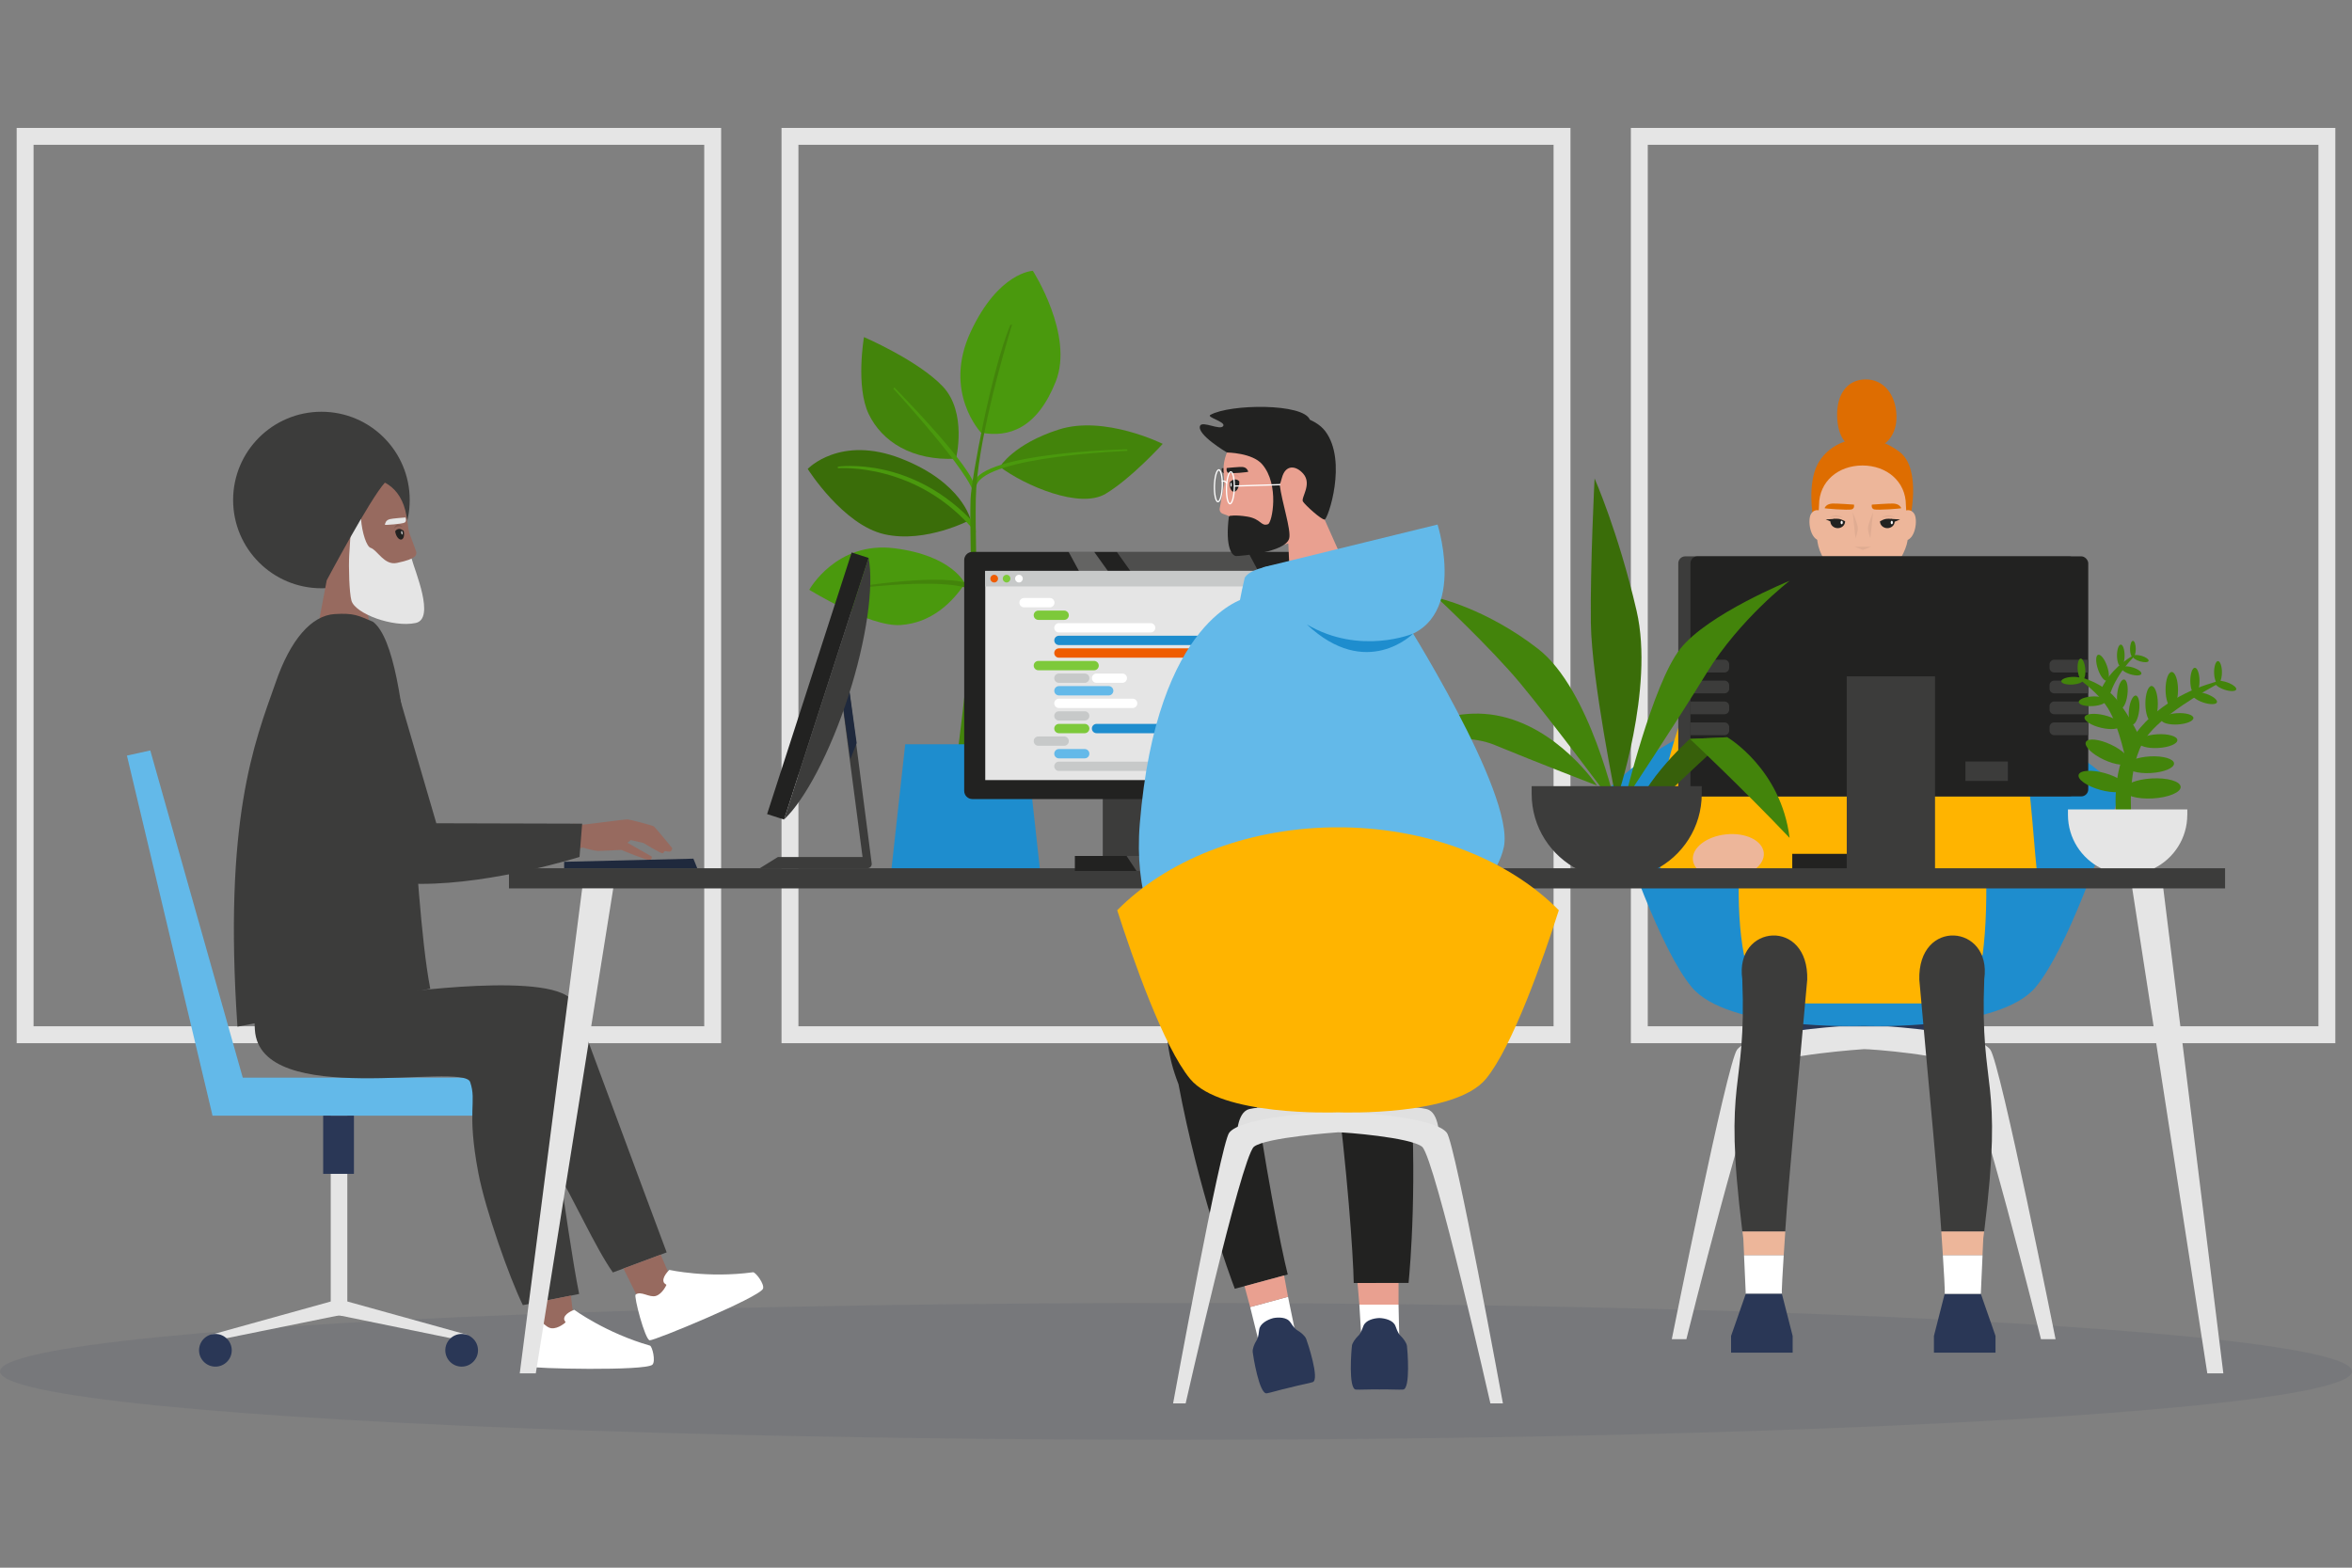 <?xml version="1.0" encoding="UTF-8"?><svg id="Layer_1" xmlns="http://www.w3.org/2000/svg" viewBox="0 0 600 400"><rect x="0" y="0" width="600" height="400" fill="#808080" stroke="none"/><defs><style>.cls-1{opacity:.1;}.cls-1,.cls-2{fill:#2a3756;}.cls-3{fill:#e9a090;}.cls-4,.cls-5,.cls-6{fill:#fff;}.cls-7{fill:#ef5c00;}.cls-8{fill:#edb69a;}.cls-9{fill:#ffb400;}.cls-10{fill:#e5e5e5;}.cls-11{fill:#805a50;}.cls-12{fill:#7dc93a;}.cls-13{fill:#976a5f;}.cls-14{fill:#c7c9c9;}.cls-15{fill:#de6d01;}.cls-16{fill:#e1988b;}.cls-17{fill:#e0ac92;}.cls-18{fill:#e0e0e0;}.cls-19{fill:#e2857e;}.cls-20{fill:#1f293d;}.cls-21{fill:#1e8dce;}.cls-22{fill:#222221;}.cls-23{fill:#43840b;}.cls-24{fill:#63b9e9;}.cls-25{fill:#37600b;}.cls-26{fill:#3a6d09;}.cls-27{fill:#3c3c3b;}.cls-28{fill:#4a990d;}.cls-5{opacity:.2;}.cls-6{opacity:.3;}</style></defs><path class="cls-13" d="M103.91,134.57l2.22,6.05c.22,.59-.02,1.24-.56,1.56l-1.54,.9-.12-8.5Z"/><path class="cls-22" d="M311.69,119.47s3.38-.33,4.03-.26c1.08,.11,1.32,.81,1.48,1.2,.06,.13-4.41,.55-5.06,.32-.65-.24-.45-1.25-.45-1.25Z"/><ellipse class="cls-1" cx="300" cy="349.91" rx="300" ry="17.45"/><g><path class="cls-10" d="M183.96,266.17H4.25V32.64H183.96v233.53Zm-175.4-4.31H179.65V36.95H8.56v224.91Z"/><path class="cls-10" d="M400.63,266.17H199.37V32.64h201.26v233.53Zm-196.95-4.31h192.64V36.95H203.68v224.91Z"/><path class="cls-10" d="M595.75,266.17h-179.71V32.64h179.71v233.53Zm-175.4-4.31h171.09V36.95h-171.09v224.91Z"/></g><g><path class="cls-28" d="M250.25,110.38s-9.79-10.32-2.65-25.67c7.15-15.35,15.88-15.61,15.88-15.61,0,0,10.59,16.41,5.82,28.32-4.76,11.91-11.96,14.31-19.05,12.97Z"/><g><path class="cls-23" d="M243.88,117.04s2.92-11.8-3.39-18.45c-6.32-6.65-20.09-12.58-20.09-12.58,0,0-2.17,12.62,1.22,19.66,3.39,7.04,11.11,11.94,22.26,11.37Z"/><path class="cls-28" d="M248.4,126.19l.34-1.68c-.2-4.95-19.73-24.75-20.58-25.65l-.29,.27c.21,.22,20.33,22.26,20.52,27.06Z"/></g><g><path class="cls-23" d="M255.07,119.11s3.44-5.82,15.08-9.53c11.64-3.7,26.46,3.67,26.46,3.67,0,0-7.94,8.77-14.56,12.74-6.62,3.97-20.64-2.12-26.99-6.88Z"/><path class="cls-28" d="M249.11,123.78c2.57-7.36,38.1-8.72,38.46-8.74v-.4c-1.49,.05-36.55,.86-39.21,8.48l.75,.65Z"/></g><g><path class="cls-23" d="M256.33,144.78c5.76-4.99,13.5-2.38,17.2,4.76,3.71,7.15,1.85,20.64,1.85,20.64,0,0-15.35-5.25-20.38-13.47-5.03-8.23-2.65-8.49,1.32-11.93Z"/><path class="cls-28" d="M270.36,160.79l.34-.2s-2.82-4.79-6.44-9.48c-4.89-6.34-8.9-9.58-11.91-9.64-1.46-.02-2.67,.7-3.6,2.16l.3,2.39c.84-1.31,1.82-3.08,3.1-3.08,.02,0-.02,0,0,0,6.92,.13,18.1,17.66,18.21,17.85Z"/></g><g><path class="cls-28" d="M246.15,148.89s-3.18-7.15-18-9c-14.82-1.85-21.7,10.59-21.7,10.59,0,0,15.35,9.53,23.29,9,7.94-.53,13.23-5.82,16.41-10.59Z"/><path class="cls-23" d="M248.74,151.12l.32-1.19c-4.72-4.25-28.71-.48-29.73-.31l.06,.39c.25-.04,24.77-3.01,29.35,1.11Z"/></g><g><path class="cls-26" d="M247.6,132.61s-2.12-9.53-17.73-15.61c-15.61-6.09-23.82,2.65-23.82,2.65,0,0,9,14.29,19.58,16.67,10.59,2.38,21.97-3.71,21.97-3.71Z"/><path class="cls-28" d="M248.93,135.89l-.12-2.09c-16.02-17.58-34.91-14.75-35.1-14.72l.05,.39c.19-.02,20.44-1.56,35.17,16.41Z"/></g><path class="cls-23" d="M258.18,82.8c-2.34,7.71-9.03,30.83-9.25,44.48-.26,15.67,1.32,50.59,1.32,50.59l.26,17.47h-6.62s3.29-25.33,3.71-34.65c.42-9.32-.26-27.63,0-33.41,.24-5.33,5.24-32.46,10.14-44.39l.44-.09Z"/><polygon class="cls-21" points="227.36 222.2 265.33 222.2 261.77 189.9 230.92 189.9 227.36 222.2"/></g><g><g><g><g><path class="cls-2" d="M475.62,260.44s-23.91-1.16-27.24,.63c-3.34,1.79-3.03,9.38-3.03,9.38l30.27-6.22v-3.78Z"/><path class="cls-2" d="M475.24,260.44s23.9-1.16,27.24,.63c3.34,1.79,3.03,9.38,3.03,9.38l-30.27-6.22v-3.78Z"/><path class="cls-10" d="M507.75,267.84c-3.4-4.61-26.08-5.95-26.08-5.95h-12.47s-22.68,1.34-26.08,5.95c-2.58,3.51-16.64,73.86-16.64,73.86h3.72s16.37-65.97,20.24-69.69c3.41-2.84,25.05-4.32,25.05-4.32h0c1.64-.03,21.53,1.47,24.93,4.32,3.87,3.72,20.24,69.69,20.24,69.69h3.72s-14.06-70.35-16.64-73.86Z"/></g><path class="cls-21" d="M477.15,177.14h0c-.55-.01-2.88-.01-3.43,0h0c-26.26,.42-49.43,10.02-63.84,24.62,4.67,14.51,13.76,40.54,21.67,50.1,9.13,11.03,42.3,9.96,43.88,9.91,1.58,.06,34.75,1.12,43.88-9.91,7.91-9.56,17-35.59,21.67-50.1-14.4-14.59-37.58-24.19-63.84-24.61Z"/></g><g><path class="cls-9" d="M456.16,256.03h35.67s13.06,7.01,7.38-28.3l-51.39,1.32c-.03,.86,4.02,1.51,3.94,1.86-7.5,31.46,4.4,25.12,4.4,25.12Z"/><g id="_4_Front"><g id="hand"><path class="cls-9" d="M469.15,142.93c-22.14,.59-41.88,27.49-47.39,72.02-.52,4.2,3.43,7.67,3.31,11.17l25.07,.52c4.82-14.48,7.76-29.56,8.6-39.78,.87-10.65,10.41-43.93,10.41-43.93Z"/></g><g id="hand-2"><path class="cls-9" d="M493.52,146.79s20.47,8,24.95,62.79c.5,6.1,1,11.57,1.49,16.45l-18.22,.1c-4.64-14.08-9-29.38-9.8-39.26-.87-10.65,1.59-40.08,1.59-40.08Z"/></g><path id="dress" class="cls-9" d="M469.15,142.93c-6.64,.41-14.13,16.01-16.17,22.95-.75,5.18-6.71,19.09-8.07,35.7-1.12,13.72-2.43,29.62,0,42.19l60.85-.03c3.76-28.44-4.49-79.15-8.58-92.31-2.16-6.92-12.54-7.61-16.06-8.5-4.26-1.79-6.31-.35-11.96,0Z"/><path class="cls-8" d="M440.31,212.89c-4.99,.52-8.77,3.46-8.45,6.56,.09,.9,.53,1.72,1.22,2.41,.69,.69,13.3-.84,14.62-.04,1.54-1.19,2.4-2.7,2.24-4.26-.33-3.1-4.64-5.2-9.63-4.67Z"/></g><g><g><path class="cls-27" d="M461.03,250.07c.46-15.99-18.56-14.25-16.57-.26,1.16,29.7-5.02,23.78,.02,64.42h10.93c1.01-15.04,2.74-31.77,5.61-64.16Z"/><path class="cls-8" d="M444.91,320.31h10.12c.12-1.85,.25-3.88,.4-6.08h-10.93c.07,.57,.14,1.15,.22,1.73l.2,4.34Z"/><path class="cls-4" d="M445.35,330.13h9.22s-.22,.76,.46-9.82h-10.12l.44,9.82Z"/></g><polygon class="cls-2" points="457.31 345.13 441.6 345.13 441.6 340.87 445.35 330.13 454.57 330.13 457.31 340.87 457.31 345.13"/></g><g><polygon class="cls-2" points="493.35 345.13 509.06 345.13 509.06 340.87 505.31 330.13 496.09 330.13 493.35 340.87 493.35 345.13"/><g><path class="cls-27" d="M489.62,250.07c-.46-15.99,18.56-14.25,16.57-.26-1.16,29.7,5.02,23.78-.02,64.42h-10.93c-1.01-15.04-2.74-31.77-5.61-64.16Z"/><path class="cls-8" d="M505.75,320.31h-10.12c-.12-1.85-.25-3.88-.4-6.08h10.93c-.07,.57-.14,1.15-.22,1.73l-.2,4.34Z"/><path class="cls-4" d="M505.31,330.13h-9.22s.22,.76-.46-9.82h10.12l-.44,9.82Z"/></g></g><g id="_2_Front"><g id="hoodie"><path class="cls-7" d="M463.57,173.08s-17.41-8.32-11.67-20.71c5.75-12.4,50.07-7.47,49.8,3.47-.27,10.95-21.62,18.7-21.62,18.7l-16.52-1.47Z"/></g><g id="head"><path class="cls-15" d="M462.5,131.9s-1.5-8.29,1.16-13.41c3.34-6.44,12.96-9.33,20.98-3.14,5.67,4.38,2.54,17.37,2.54,17.37l-16.74-7.11-7.93,6.29Z"/><polygon class="cls-19" points="481.11 155.96 475.13 161.64 469.15 155.96 470.2 143.08 480.05 143.08 481.11 155.96"/><path class="cls-8" d="M486.2,128.93c0-6.14-4.96-10.16-11.08-10.16s-11.08,4.02-11.08,10.16c0,0-.48,7.83-.48,8.21,0,5.83,7.14,13.23,11.56,13.23,5.1,0,11.56-8.82,11.56-13.23,0-.38-.48-8.21-.48-8.21Z"/><path class="cls-8" d="M464.59,130.45s-1.42-.91-2.51,.54c-1.09,1.46-.37,6.93,2.37,6.93s.14-7.48,.14-7.48Z"/><path class="cls-8" d="M485.75,130.45s1.42-.91,2.51,.54c1.09,1.46,.37,6.93-2.37,6.93s-.14-7.48-.14-7.48Z"/><path class="cls-15" d="M483.79,105.97c.18,5.29-3.02,8.7-7.83,8.86-4.82,.16-7.12-3.22-7.3-8.51-.18-5.29,2.23-9.35,7.04-9.51,4.81-.16,7.91,3.87,8.09,9.16Z"/></g></g></g><g><rect class="cls-27" x="428.13" y="141.95" width="101.49" height="61.25" rx="1.79" ry="1.79"/><rect class="cls-22" x="431.23" y="141.95" width="101.49" height="61.25" rx="1.79" ry="1.79"/><rect class="cls-22" x="457.21" y="217.86" width="28.95" height="4.03"/><rect class="cls-27" x="471.11" y="172.58" width="22.52" height="50.29"/><g><path class="cls-27" d="M439.92,171.58c.66,0,1.2-.54,1.2-1.2v-.85c0-.66-.54-1.2-1.2-1.2h-8.69v3.25h8.69Z"/><path class="cls-27" d="M439.92,176.91c.66,0,1.2-.54,1.2-1.2v-.85c0-.66-.54-1.2-1.2-1.2h-8.69v3.25h8.69Z"/><path class="cls-27" d="M439.92,182.24c.66,0,1.2-.54,1.2-1.2v-.85c0-.66-.54-1.2-1.2-1.2h-8.69v3.25h8.69Z"/><path class="cls-27" d="M439.92,187.58c.66,0,1.2-.54,1.2-1.2v-.85c0-.66-.54-1.2-1.2-1.2h-8.69v3.25h8.69Z"/></g><g><path class="cls-27" d="M524.04,171.58c-.66,0-1.2-.54-1.2-1.2v-.85c0-.66,.54-1.2,1.2-1.2h8.69v3.25h-8.69Z"/><path class="cls-27" d="M524.04,176.91c-.66,0-1.2-.54-1.2-1.2v-.85c0-.66,.54-1.2,1.2-1.2h8.69v3.25h-8.69Z"/><path class="cls-27" d="M524.04,182.24c-.66,0-1.2-.54-1.2-1.2v-.85c0-.66,.54-1.2,1.2-1.2h8.69v3.25h-8.69Z"/><path class="cls-27" d="M524.04,187.58c-.66,0-1.2-.54-1.2-1.2v-.85c0-.66,.54-1.2,1.2-1.2h8.69v3.25h-8.69Z"/></g><rect class="cls-27" x="501.39" y="194.3" width="10.83" height="4.96"/></g></g><g><g id="chair"><rect class="cls-10" x="84.37" y="279.82" width="4.23" height="55.87"/><polygon class="cls-10" points="86.12 335.69 86.12 331.6 53.73 340.6 54.95 342.02 86.12 335.69"/><polygon class="cls-10" points="86.89 335.69 86.89 331.6 119.28 340.6 117.77 342.02 86.89 335.69"/><polygon class="cls-24" points="63.3 279.82 38.34 191.48 32.38 192.79 54.22 284.67 63.3 279.82"/><rect class="cls-24" x="54.22" y="274.97" width="73.37" height="9.7"/><rect class="cls-2" x="82.44" y="284.67" width="7.85" height="14.84"/><path class="cls-2" d="M59.12,344.53c0,2.3-1.87,4.17-4.17,4.17s-4.17-1.87-4.17-4.17,1.87-4.17,4.17-4.17,4.17,1.87,4.17,4.17Z"/><path class="cls-2" d="M121.94,344.53c0,2.3-1.87,4.17-4.17,4.17s-4.17-1.87-4.17-4.17,1.87-4.17,4.17-4.17,4.17,1.87,4.17,4.17Z"/></g><path class="cls-13" d="M146.23,210.16s1.88,.22,2.29,.26c.41,.05,11.01-1.4,11.6-1.35,.59,.05,6.29,1.49,6.7,1.81,.41,.32,4.66,5.52,4.66,5.52,0,0,0,1.18-1.18,.86-1.18-.32-.77,.36-1.27,.45-.5,.09-4.89-2.63-4.89-2.63l-3.22-.73-.86,.68,6.16,3.49s.27,.77-.5,.91c-.77,.14-7.22-2.58-7.22-2.58,0,0-4.78,.27-5.87,.27s-3.96-.86-3.96-.86l-3.03,.72,.58-6.83Z"/><g><g><g><path class="cls-27" d="M104.52,127.58c0,12.44-10.08,22.52-22.52,22.52s-22.53-10.08-22.53-22.52,10.08-22.52,22.53-22.52,22.52,10.08,22.52,22.52Z"/><g id="_4_Standing"><path id="head-2" class="cls-13" d="M92.97,125.98c-.02-3.33,2.94-4.47,6.12-2.3,2.21,1.5,3.94,4.03,4.61,7.98,1.15,6.75,2.52,18.45-1.74,19.95-1.89,.66-9.1,0-9.1,0l2.05,10.85-13.75-2.82,2.17-11.49s-9.28-17.37,9.66-22.15Z"/></g></g><g><path class="cls-10" d="M101.22,143.64c-3.22,.66-4.96-3.32-6.68-3.86-1-.31-2.16-3.73-2.45-7.36,0-.05-1.24-.34-1.26,.35q-.03,1.2-.82,1.07l-.55,1.94s-.37,5.76-.37,5.77c-.18,3.05,0,9.75,.57,11.72,.97,3.33,10.6,6.9,16.37,5.69,5.08-1.07-.21-13.29-1.03-16.45,0,0-.95,.56-3.77,1.13Z"/><path class="cls-27" d="M83.31,148.14s11.12-20.9,14.86-24.98c2-2.18,3.28-3.22,3.28-3.22-2.54-9.57-21.54-.01-24.79,7.48-3.47,7.98,5.2,20.93,6.65,20.72Z"/></g></g><g id="_3_Sitting"><g id="leg"><path class="cls-27" d="M129.93,270.22c2.59,4.83,1.6,11.25,11.49,27.5,4.95,8.13,10.41,20.58,14.93,26.95l13.72-5.12c-5.77-15.33-21.21-57.26-23.63-63.47-3.43-8.81-47.04-2.45-47.04-2.45,0,0-15.74-10.21-26.56-2.98-3.03,2.02,54.51,14.73,57.1,19.56Z"/><polygon class="cls-13" points="162.55 330.75 171.23 333 170.63 325.02 168.54 320.13 159.05 323.67 162.55 330.75"/></g><g id="leg-2"><path class="cls-27" d="M65.02,262.72c1.24,20.45,53.12,8.16,54.91,13.35,1.78,5.18-.95,7.1,2.09,23.18,1.77,9.35,7.92,26.74,11.36,33.76l14.36-2.85c-3.24-16.05-8.68-59.83-10.07-66.34-1.98-9.24-44.52-11.85-44.52-11.85,0,0-13.64-12.82-25.49-7.42-3.32,1.51-2.83,15.08-2.64,18.18Z"/><polygon class="cls-13" points="137.23 339.9 146.51 337.82 145.63 330.57 135.7 332.54 137.23 339.9"/></g><path class="cls-27" d="M85.36,156.68c-5.87,.36-11.29,6.49-15.08,17.58-5.4,15.27-13.31,34.82-9.71,87.7l49.19-9.68c-4.94-25.89-4.1-85.52-14.6-93.63-3.77-1.58-4.81-2.28-9.81-1.97Z"/><path class="cls-4" d="M162.15,330.31c-.52,.42,2.4,11.54,3.59,11.67s28.01-10.98,28.9-13.16c.47-1.15-1.92-4.29-2.55-4.2-11.53,1.58-21.34-.6-21.34-.6,0,0-2.22,2.08-1.31,3.36l.57,.46s-.99,2.27-2.66,2.81c-1.67,.54-3.88-1.39-5.2-.33Z"/><path class="cls-4" d="M136.09,336.51c-.64,.17-2.44,11.53-1.41,12.13,1.03,.6,30.06,1.21,31.75-.44,.89-.86-.03-4.7-.64-4.87-11.19-3.19-19.3-9.13-19.3-9.13,0,0-2.87,1.01-2.55,2.55l.34,.65s-1.82,1.68-3.57,1.51c-1.75-.17-3-2.83-4.63-2.39Z"/></g><g><path class="cls-27" d="M221.29,221.54h-27.47l4.62-2.87h21.6l-5.91-45.02,2.16-.3,6.08,46.95c.04,.31-.05,.63-.26,.86-.21,.24-.51,.37-.82,.37Z"/><rect class="cls-22" x="173.55" y="172.75" width="70.15" height="4.54" transform="translate(-22.06 319.73) rotate(-72.09)"/><polygon class="cls-20" points="216.29 173.35 214.14 173.65 216.95 193.65 218.54 189.6 216.29 173.35"/><path class="cls-27" d="M216.44,177.55c4.62-14.3,6.54-28.11,5.13-35.2l-21.56,66.75c5.29-4.93,11.81-17.25,16.43-31.55Z"/></g></g></g><g id="table"><g id="hand-3"><path class="cls-27" d="M101.45,176.33l9.86,33.73,37.2,.1-.67,8.49s-21.79,6.9-40.49,6.87c-11.71-.02-22.16-3.21-26.4-4.82-2.36-1.54,17.83-48.61,20.5-44.37Z"/></g><g><rect class="cls-27" x="129.84" y="221.54" width="437.78" height="5.14"/><g id="laptop"><polygon class="cls-20" points="177.88 221.54 143.91 221.54 143.91 219.89 176.88 219.09 177.88 221.54"/></g></g><g><polygon class="cls-10" points="567.18 350.42 563.09 350.42 543.94 226.68 551.86 226.68 567.18 350.42"/><polygon class="cls-10" points="132.59 350.42 136.68 350.42 156.44 226.68 148.52 226.68 132.59 350.42"/></g></g><g id="plant"><g><path class="cls-23" d="M412.28,206.05s-16.8-22.53-24.49-31.75c-7.7-9.23-21.16-21.77-21.16-21.77,0,0,12.41,2.68,25.73,13.02,13.33,10.34,19.92,40.5,19.92,40.5Z"/><path class="cls-23" d="M407.39,200.44s-15.63-6.02-26.11-10.36c-10.48-4.34-28.81,1.17-28.81,1.17,0,0,13.52-11.53,29.2-8.73,15.68,2.8,25.73,17.92,25.73,17.92Z"/><path class="cls-23" d="M414.42,204.29s7.16-29.79,14.18-38.7c7.02-8.92,27.94-17.4,27.94-17.4,0,0-12.72,9.78-21.06,23.36-8.34,13.58-21.06,32.74-21.06,32.74Z"/><path class="cls-26" d="M412.33,204.29s-6.31-30.76-6.5-45.39c-.18-14.63,.95-36.82,.95-36.82,0,0,6.07,13.72,10.71,33.73,4.65,20.01-5.16,48.48-5.16,48.48Z"/><path class="cls-25" d="M416.54,210.85c-.18-9.11,14.55-22.32,14.55-22.32l9.55-.42s-14.95,13.8-24.11,22.75Z"/><path class="cls-23" d="M456.54,213.8c-12.04-12.68-25.44-25.27-25.44-25.27l9.55-.42s13.69,8.02,15.88,25.69Z"/></g><path class="cls-27" d="M434.12,202.56v-1.97h-43.39v1.97c0,8.51,4.9,15.87,12.03,19.42h19.33c7.13-3.55,12.03-10.91,12.03-19.42Z"/></g><g><g><g><rect class="cls-27" x="281.32" y="168.68" width="23.98" height="53.55"/><rect class="cls-22" x="274.2" y="218.4" width="38.23" height="3.83"/><g><g><path class="cls-22" d="M248.05,140.82h90.53c1.15,0,2.08,.93,2.08,2.08v58.9c0,1.15-.93,2.08-2.08,2.08h-90.53c-1.15,0-2.08-.93-2.08-2.08v-58.9c0-1.15,.93-2.08,2.08-2.08Z"/><g><polygon class="cls-6" points="272.61 140.82 306.74 203.87 324.25 203.87 279.14 140.82 272.61 140.82"/><path class="cls-5" d="M340.65,201.79v-19.19l-22.29-41.79h-33.46l44.78,63.05h8.88c1.15,0,2.08-.93,2.08-2.08Z"/></g></g><g><rect class="cls-10" x="251.34" y="145.69" width="83.78" height="53.35"/><g><rect class="cls-14" x="251.34" y="145.65" width="83.78" height="3.98"/><g><path class="cls-7" d="M254.6,147.64c0,.54-.44,.98-.98,.98s-.98-.44-.98-.98,.44-.98,.98-.98,.98,.44,.98,.98Z"/><path class="cls-12" d="M257.76,147.64c0,.54-.44,.98-.97,.98s-.98-.44-.98-.98,.44-.98,.98-.98,.97,.44,.97,.98Z"/><path class="cls-4" d="M260.91,147.64c0,.54-.44,.98-.97,.98s-.98-.44-.98-.98,.44-.98,.98-.98,.97,.44,.97,.98Z"/></g></g><g><path class="cls-4" d="M269.01,153.77c0,.65-.53,1.19-1.19,1.19h-6.58c-.66,0-1.19-.53-1.19-1.19h0c0-.65,.53-1.19,1.19-1.19h6.58c.65,0,1.19,.53,1.19,1.19h0Z"/><path class="cls-12" d="M272.66,156.98c0,.65-.53,1.19-1.19,1.19h-6.58c-.65,0-1.19-.53-1.19-1.19h0c0-.65,.53-1.19,1.19-1.19h6.58c.65,0,1.19,.53,1.19,1.19h0Z"/><path class="cls-4" d="M294.72,160.19c0,.65-.53,1.19-1.19,1.19h-23.4c-.65,0-1.19-.53-1.19-1.19h0c0-.65,.53-1.19,1.19-1.19h23.4c.65,0,1.19,.53,1.19,1.19h0Z"/><path class="cls-21" d="M306.96,163.4c0,.65-.53,1.19-1.19,1.19h-35.63c-.65,0-1.19-.53-1.19-1.19h0c0-.65,.53-1.19,1.19-1.19h35.63c.65,0,1.19,.53,1.19,1.19h0Z"/><path class="cls-7" d="M316.13,166.62c0,.65-.53,1.19-1.19,1.19h-44.81c-.65,0-1.19-.53-1.19-1.19h0c0-.65,.53-1.19,1.19-1.19h44.81c.65,0,1.19,.53,1.19,1.19h0Z"/><path class="cls-12" d="M280.3,169.83c0,.66-.53,1.19-1.19,1.19h-14.22c-.65,0-1.19-.53-1.19-1.19h0c0-.65,.53-1.19,1.19-1.19h14.22c.65,0,1.19,.53,1.19,1.19h0Z"/><g><path class="cls-14" d="M277.9,173.04c0,.65-.53,1.19-1.19,1.19h-6.58c-.65,0-1.19-.53-1.19-1.19h0c0-.65,.53-1.19,1.19-1.19h6.58c.66,0,1.19,.53,1.19,1.19h0Z"/><path class="cls-4" d="M287.5,173.04c0,.65-.53,1.19-1.19,1.19h-6.58c-.65,0-1.19-.53-1.19-1.19h0c0-.65,.53-1.19,1.19-1.19h6.58c.65,0,1.19,.53,1.19,1.19h0Z"/></g><path class="cls-24" d="M284.02,176.25c0,.65-.53,1.19-1.19,1.19h-12.69c-.65,0-1.19-.53-1.19-1.19h0c0-.65,.53-1.19,1.19-1.19h12.69c.65,0,1.19,.53,1.19,1.19h0Z"/><path class="cls-4" d="M290.13,179.46c0,.65-.53,1.19-1.19,1.19h-18.81c-.65,0-1.19-.53-1.19-1.19h0c0-.65,.53-1.19,1.19-1.19h18.81c.66,0,1.19,.53,1.19,1.19h0Z"/><path class="cls-14" d="M277.9,182.67c0,.65-.53,1.19-1.19,1.19h-6.58c-.65,0-1.19-.53-1.19-1.19h0c0-.65,.53-1.19,1.19-1.19h6.58c.66,0,1.19,.53,1.19,1.19h0Z"/><g><path class="cls-12" d="M277.9,185.89c0,.65-.53,1.19-1.19,1.19h-6.58c-.65,0-1.19-.53-1.19-1.19h0c0-.65,.53-1.19,1.19-1.19h6.58c.66,0,1.19,.53,1.19,1.19h0Z"/><path class="cls-21" d="M308.14,185.89c0,.65-.53,1.19-1.19,1.19h-27.22c-.65,0-1.19-.53-1.19-1.19h0c0-.65,.53-1.19,1.19-1.19h27.22c.65,0,1.19,.53,1.19,1.19h0Z"/><path class="cls-7" d="M319.23,185.89c0,.65-.53,1.19-1.19,1.19h-8.11c-.65,0-1.19-.53-1.19-1.19h0c0-.65,.53-1.19,1.19-1.19h8.11c.65,0,1.19,.53,1.19,1.19h0Z"/></g><path class="cls-14" d="M272.66,189.1c0,.65-.53,1.19-1.19,1.19h-6.58c-.65,0-1.19-.53-1.19-1.19h0c0-.65,.53-1.19,1.19-1.19h6.58c.65,0,1.19,.53,1.19,1.19h0Z"/><path class="cls-24" d="M277.9,192.31c0,.65-.53,1.19-1.19,1.19h-6.58c-.65,0-1.19-.53-1.19-1.19h0c0-.65,.53-1.19,1.19-1.19h6.58c.66,0,1.19,.53,1.19,1.19h0Z"/><path class="cls-14" d="M294.72,195.52c0,.65-.53,1.19-1.19,1.19h-23.4c-.65,0-1.19-.53-1.19-1.19h0c0-.65,.53-1.19,1.19-1.19h23.4c.65,0,1.19,.53,1.19,1.19h0Z"/></g></g></g></g><polygon class="cls-5" points="299.75 222.23 289.93 222.23 287.39 218.4 297.21 218.4 299.75 222.23"/></g><g><g id="character"><g><g id="_1_3_4"><g><g id="head-3"><path class="cls-3" d="M326.06,106.42c-6.47-.1-14.23,6.3-13.93,13.76,.31,7.47,1.95,20.23,6.85,20.75,2.17,.23,9.67-2.29,9.67-2.29l.4,8.9,14.05-3.32-5.19-11.66s9.46-25.82-11.86-26.15Z"/><path class="cls-22" d="M313.01,115.46s-7.79-4.58-6.87-6.81c.57-1.37,5.26,1.33,5.93,0,.54-1.07-4.35-2.19-3.31-2.78,4.95-2.82,23.85-3.04,25.4,1.26,1.55,4.29-21.15,8.32-21.15,8.32Z"/></g><g id="_1_Front"><g id="leg-3"><path class="cls-22" d="M364.13,204.28s-3.35,35.82-4.59,68.89c2.17,27.64,.16,50.45-.21,54.17l-13.99,.02c-.12-7.24-1.68-29.21-4.75-52.78-4.51-34.63-11.05-72.73-11.05-72.73,0,0,28.84-11.94,34.59,2.43Z"/><polygon class="cls-4" points="347.54 345.44 356.99 342.86 356.77 332.88 346.77 332.88 347.54 345.44"/><polygon class="cls-3" points="356.77 332.88 346.77 332.88 346.31 327.36 356.77 327.36 356.77 332.88"/></g><g id="leg-4"><path class="cls-22" d="M300.63,276.6c5.14,27.25,13.04,48.73,14.37,52.23l13.51-3.64c-1.78-7.02-6.02-28.63-9.23-52.19-4.71-34.6-29.9-25.23-18.66,3.6Z"/><polygon class="cls-4" points="331.11 343.21 321.32 343.2 318.92 333.5 328.58 330.88 331.11 343.21"/><polygon class="cls-3" points="318.92 333.5 328.58 330.88 327.57 325.44 317.48 328.18 318.92 333.5"/></g><g id="hoodie-2"><path class="cls-24" d="M338.16,143.71c6.41,.4,14.7-1.72,18.83,10.39,3.17,21.83,8.59,115.38,8.59,115.38l-61.27,.46s5.55-90.16,13.22-122.53c2.37-3.84,15.17-4.03,20.62-3.69Z"/></g><g id="hand-4"><path class="cls-24" d="M317.98,152.52s-22.89,4.8-27.22,57.68c-2.86,35.03,21.43,48.7,21.43,48.7l17.36-3.68s-11.78-45.19-10-66.94c.84-10.28-1.57-35.76-1.57-35.76Z"/></g></g><g id="_1_Standing"><g id="hoodie-3"><path class="cls-24" d="M322.15,144.76l44.57-10.92s9.05,28.23-13.38,29.55c-22.43,1.32-31.19-18.63-31.19-18.63Z"/></g></g><path class="cls-24" d="M357.59,156.95s28.87,45.42,26.05,59.15c-2.82,13.73-26.05,26.41-26.05,26.41v-85.56Z"/></g><path class="cls-21" d="M333.38,159.33c13.66,8.01,27.12,2.33,27.12,2.33,0,0-11.88,12.02-27.12-2.33Z"/></g><path class="cls-22" d="M313.49,131.67s1.55-.39,4.75,.15c3.53,.6,3.4,2.58,5.23,1.93,1.07-.38,2.98-10.07-1.48-15.28-2.54-2.96-8.98-3.01-8.98-3.01,.29-10.8,19.75-12.55,25.09-5.41,5.69,7.61,.65,22.44-.18,22.52-.83,.07-4.96-3.67-5.54-4.61-.58-.95,2.41-4.4,.09-7.08-1.89-2.17-4.55-2.39-5.46,1.06-.19,.73-.38,1.3-.55,1.75,.54,4.45,2.95,11.51,2.42,13.66-.91,3.64-12.42,4.49-13.46,4.53-1.05,.04-2.96-1.97-1.92-10.2Z"/></g></g><path class="cls-2" d="M344.86,343.44c.12-.88,.99-1.97,1.51-2.48,.56-.54,.79-.89,1.42-2.6,.57-1.54,2.71-2.01,4.05-2.06h.1c1.34,.06,3.48,.52,4.05,2.06,.62,1.7,.86,2.05,1.42,2.6,.52,.51,1.39,1.6,1.51,2.48,.12,.87,.95,10.95-.99,11.11-.94,.08-3.49-.08-5.98-.03h0s-.03,0-.05,0c-.02,0-.03,0-.05,0h0c-2.49-.05-5.04,.11-5.98,.03-1.95-.16-1.12-10.24-.99-11.11Z"/><path class="cls-2" d="M319.57,344.94c-.09-.88,.49-2.15,.88-2.76,.41-.66,.56-1.06,.76-2.86,.18-1.63,2.16-2.59,3.44-2.96h.05l.05-.03h0c1.31-.26,3.51-.32,4.42,1.05,1.01,1.51,1.32,1.79,1.99,2.19,.63,.37,1.73,1.23,2.05,2.05,.33,.82,3.52,10.41,1.67,11.03-.89,.3-3.41,.75-5.82,1.39h0s-.03,0-.05,.01c-.02,0-.03,0-.05,.01h0c-2.43,.54-4.87,1.3-5.8,1.45-1.93,.31-3.51-9.68-3.6-10.56Z"/></g><g><g><path class="cls-18" d="M341.49,282.68s-20.54-1-23.41,.54c-2.87,1.53-2.6,8.06-2.6,8.06l26.02-5.35v-3.25Z"/><path class="cls-18" d="M341.16,282.68s20.54-1,23.41,.54c2.87,1.53,2.6,8.06,2.6,8.06l-26.02-5.35v-3.25Z"/><path class="cls-10" d="M369.09,289.04c-2.92-3.96-22.41-5.11-22.41-5.11h-10.71s-19.49,1.15-22.41,5.11c-2.22,3.01-14.3,69.04-14.3,69.04h3.2s14.07-62.26,17.39-65.46c2.93-2.44,21.53-3.71,21.53-3.71h0c1.41-.03,18.5,1.27,21.43,3.71,3.32,3.2,17.39,65.46,17.39,65.46h3.2s-12.08-66.02-14.3-69.04Z"/></g><path class="cls-9" d="M342.8,211.1h0c-.47-.01-2.47-.01-2.94,0h0c-22.56,.36-42.48,8.61-54.86,21.15,4.01,12.47,11.82,34.84,18.62,43.06,7.85,9.48,36.35,8.56,37.71,8.51,1.36,.05,29.86,.96,37.71-8.51,6.8-8.21,14.61-30.59,18.62-43.06-12.38-12.54-32.29-20.79-54.86-21.15Z"/></g></g></g><g><g><path class="cls-23" d="M543.76,208.72s-1.4-13.19,3.6-20.39c4.01-5.77,14.83-11.93,18.96-14.14,1.02-.55,.45-.66-1.43-.12-5.07,1.45-15.25,5.41-21.31,14.86-5.38,8.4-3.62,19.79-3.62,19.79h3.8Z"/><path class="cls-23" d="M531.86,173.13c2.33,.81,5.57,2.33,7.82,5,3.88,4.6,6.87,11.49,6.87,11.49l-4,5.5s-1.8-9.6-4.8-14.39c-1.86-2.98-4.8-5.5-6.76-6.98-1.2-.9-.82-1.21,.86-.62Z"/><path class="cls-23" d="M544.03,167.33c-3.31,1.93-6.78,5.21-8.57,9.73,2.87-.41,2.3,1.87,2.3,1.87,0,0,.82-5.3,6.35-11.09,.4-.42,.39-.79-.08-.51Z"/><ellipse class="cls-23" cx="544.11" cy="165.59" rx=".73" ry="2.08"/><path class="cls-23" d="M546.33,167.34c1.1,.33,1.9,.91,1.78,1.3-.12,.39-1.1,.43-2.21,.1-1.1-.33-1.9-.91-1.78-1.3,.12-.39,1.1-.43,2.21-.1Z"/><path class="cls-23" d="M544.03,170.29c1.38,.42,2.39,1.15,2.24,1.64-.15,.49-1.39,.54-2.77,.13-1.38-.42-2.39-1.15-2.24-1.64,.15-.49,1.39-.54,2.77-.13Z"/><path class="cls-23" d="M541.99,167.24c0,1.53-.44,2.77-.97,2.77s-.97-1.24-.97-2.77,.44-2.77,.97-2.77,.97,1.24,.97,2.77Z"/><path class="cls-23" d="M537.52,169.97c.63,1.82,.61,3.48-.03,3.7-.64,.22-1.67-1.08-2.29-2.9-.63-1.82-.61-3.48,.03-3.7,.64-.22,1.67,1.08,2.29,2.9Z"/><path class="cls-23" d="M533.71,177.71c1.93-.11,3.52,.35,3.55,1.03s-1.49,1.31-3.42,1.42c-1.93,.11-3.52-.35-3.55-1.03-.04-.68,1.49-1.31,3.42-1.42Z"/><path class="cls-23" d="M528.55,172.72c1.52-.08,2.78,.28,2.81,.82,.03,.54-1.18,1.04-2.71,1.12-1.52,.09-2.78-.28-2.81-.82-.03-.54,1.18-1.04,2.71-1.12Z"/><path class="cls-23" d="M531.96,170.72c.12,1.52-.21,2.79-.75,2.83-.53,.04-1.07-1.16-1.19-2.68-.12-1.52,.21-2.79,.75-2.83,.53-.04,1.07,1.16,1.19,2.68Z"/><path class="cls-23" d="M548.89,198.62c4.01-.23,7.32,.73,7.4,2.14,.08,1.41-3.11,2.73-7.11,2.96-4.01,.23-7.32-.73-7.4-2.14-.08-1.41,3.11-2.73,7.11-2.96Z"/><path class="cls-23" d="M548.44,193c3.34-.19,6.1,.61,6.16,1.78,.07,1.17-2.59,2.28-5.93,2.46-3.34,.19-6.1-.61-6.16-1.78-.07-1.17,2.59-2.28,5.93-2.46Z"/><path class="cls-23" d="M538.49,189.98c3.03,1.42,5.07,3.44,4.57,4.5-.5,1.06-3.36,.77-6.38-.65-3.03-1.42-5.07-3.44-4.57-4.5,.5-1.06,3.36-.77,6.38,.65Z"/><path class="cls-23" d="M536.74,182.47c2.53,.6,4.4,1.81,4.19,2.7-.21,.89-2.43,1.12-4.96,.52-2.53-.6-4.4-1.81-4.19-2.7,.21-.89,2.43-1.12,4.96-.52Z"/><path class="cls-23" d="M542.71,177.22c-.24,2.04-1.02,3.62-1.74,3.54-.72-.09-1.1-1.81-.85-3.85,.25-2.04,1.02-3.62,1.74-3.54,.72,.09,1.1,1.81,.85,3.85Z"/><path class="cls-23" d="M545.7,181.32c-.24,2.04-1.02,3.62-1.74,3.54-.72-.09-1.1-1.81-.85-3.85,.25-2.04,1.02-3.62,1.74-3.54,.72,.09,1.1,1.81,.85,3.85Z"/><path class="cls-23" d="M550.37,187.35c2.75-.16,5.03,.5,5.08,1.47,.05,.97-2.13,1.88-4.89,2.03-2.75,.16-5.03-.5-5.08-1.47-.05-.97,2.13-1.88,4.89-2.03Z"/><path class="cls-23" d="M555.37,181.97c2.26-.13,4.12,.41,4.17,1.21,.04,.79-1.75,1.54-4.01,1.67-2.26,.13-4.12-.41-4.17-1.21-.04-.79,1.75-1.54,4.01-1.67Z"/><path class="cls-23" d="M562.77,177.01c1.74,.6,2.99,1.58,2.78,2.19-.21,.61-1.79,.62-3.54,.03-1.74-.6-2.99-1.58-2.78-2.19,.21-.61,1.79-.62,3.54-.02Z"/><path class="cls-23" d="M568.09,174.08c.22,.07,.43,.16,.63,.24,1.14,.5,1.89,1.17,1.74,1.61-.18,.52-1.53,.54-3.01,.04-1.49-.5-2.55-1.33-2.38-1.85,.18-.52,1.53-.54,3.01-.04Z"/><path class="cls-23" d="M566.82,171.52c0,.23,0,.46-.03,.68-.1,1.24-.49,2.17-.96,2.17-.55,0-1-1.27-1.01-2.84,0-1.57,.44-2.85,.99-2.85,.55,0,1,1.27,1.01,2.84Z"/><path class="cls-23" d="M561.1,173.71c0,.27,0,.54-.03,.8-.12,1.46-.58,2.55-1.13,2.56-.65,0-1.18-1.49-1.19-3.34,0-1.85,.51-3.35,1.16-3.35,.65,0,1.18,1.49,1.19,3.34Z"/><path class="cls-23" d="M555.62,175.97c0,.37-.01,.73-.04,1.08-.16,1.98-.78,3.45-1.53,3.46-.88,0-1.6-2.02-1.61-4.52-.01-2.5,.69-4.53,1.57-4.53,.88,0,1.6,2.02,1.61,4.52Z"/><path class="cls-23" d="M550.47,179.55c0,.37-.01,.73-.04,1.08-.16,1.98-.78,3.45-1.53,3.46-.88,0-1.6-2.02-1.61-4.52-.01-2.5,.69-4.53,1.57-4.54,.88,0,1.6,2.02,1.61,4.52Z"/><path class="cls-23" d="M536.95,197.26c3.36,.94,5.83,2.66,5.5,3.84-.33,1.18-3.32,1.38-6.69,.44-3.37-.94-5.83-2.66-5.5-3.84,.33-1.18,3.32-1.38,6.69-.44Z"/></g><path class="cls-10" d="M557.99,207.91v-1.38h-30.45v1.38c0,5.97,3.44,11.14,8.44,13.63h13.56c5-2.49,8.44-7.66,8.44-13.63Z"/></g><path class="cls-3" d="M312.33,123.33l-1.18,6.39c-.11,.58,.22,1.16,.77,1.36l1.73,.65-1.32-8.4Z"/><path class="cls-22" d="M312.93,119.41s3.38-.33,4.03-.26c1.08,.11,1.32,.81,1.48,1.2,.06,.13-4.41,.55-5.06,.32-.65-.24-.45-1.25-.45-1.25Z"/><path class="cls-10" d="M103.46,132.03s-3.39,.25-4.02,.43c-1.05,.29-1.16,1.02-1.26,1.43-.03,.14,4.44-.2,5.04-.55,.6-.34,.23-1.31,.23-1.31Z"/><path class="cls-22" d="M102.42,137.66c.57-.14,.82-1.12,.55-2.19,0-.02-.01-.04-.02-.06-.36-.24-.76-.46-1.06-.46-.52,0-.86,.27-1.08,.6,.02,.14,.04,.29,.08,.44,.27,1.06,.95,1.81,1.52,1.67Z"/><path class="cls-4" d="M102.37,135.96c.03,.25,.12,.45,.19,.44s.11-.22,.09-.48-.11-.45-.19-.44-.11,.22-.09,.48Z"/><path class="cls-11" d="M102.71,134.4s-1.62-1.49-2.2,.55c.65-1.09,2.2-.55,2.2-.55Z"/><polygon class="cls-17" points="473.13 139.51 477.33 139.51 475.23 140.32 473.13 139.51"/><g><path class="cls-17" d="M472.61,130.65s1.33,3.13,1.33,4.11-.61,2.59-.61,2.59l-.71-6.7Z"/><path class="cls-17" d="M477.85,130.65s-1.33,3.13-1.33,4.11,.61,2.59,.61,2.59l.71-6.7Z"/></g><g><path class="cls-15" d="M477.52,128.75s4.6-.33,5.48-.27c1.48,.1,1.79,.79,2.02,1.17,.08,.13-6,.56-6.89,.33-.88-.23-.62-1.23-.62-1.23Z"/><path class="cls-15" d="M472.94,128.75s-4.6-.33-5.48-.27c-1.48,.1-1.79,.79-2.02,1.17-.08,.13,6,.56,6.89,.33,.88-.23,.62-1.23,.62-1.23Z"/></g><g><g><path class="cls-22" d="M468.81,134.76c1.04,0,1.88-.77,1.88-1.71,0-.02,0-.04,0-.05-.51-.28-1.09-.54-1.6-.61-.89-.12-1.58,.04-2.1,.28-.03,.12-.05,.25-.05,.38,0,.95,.84,1.71,1.88,1.71Z"/><polygon class="cls-22" points="467.75 133.37 465.74 132.54 468.13 132.39 467.75 133.37"/><path class="cls-4" d="M470.09,133.32c0,.24-.12,.44-.27,.44s-.27-.2-.27-.44,.12-.44,.27-.44,.27,.2,.27,.44Z"/><path class="cls-17" d="M470.23,132.11s-1.89-1.41-3.54,0c1.4-.69,3.54,0,3.54,0Z"/></g><g><path class="cls-22" d="M481.47,134.76c-1.04,0-1.88-.77-1.88-1.71,0-.02,0-.04,0-.05,.51-.28,1.09-.54,1.6-.61,.89-.12,1.58,.04,2.1,.28,.03,.12,.05,.25,.05,.38,0,.95-.84,1.71-1.88,1.71Z"/><polygon class="cls-22" points="482.71 133.37 484.72 132.54 482.33 132.39 482.71 133.37"/><path class="cls-4" d="M482.87,133.32c0,.24-.12,.44-.27,.44s-.27-.2-.27-.44,.12-.44,.27-.44,.27,.2,.27,.44Z"/><path class="cls-17" d="M479.92,132.11s1.89-1.41,3.54,0c-1.4-.69-3.54,0-3.54,0Z"/></g></g><path class="cls-22" d="M314.71,125.48c-.67-.07-1.11-1.13-.99-2.37,0-.02,0-.05,0-.07,.36-.34,.77-.64,1.11-.7,.59-.1,1.02,.15,1.32,.5,0,.16,0,.33-.02,.51-.12,1.25-.76,2.2-1.43,2.14Z"/><path class="cls-4" d="M314.21,123.67c0,.29-.05,.53-.14,.53s-.17-.23-.18-.52,.05-.53,.14-.53,.17,.23,.18,.52Z"/><path class="cls-16" d="M313.84,121.85s1.58-1.96,2.57,.25c-.92-1.12-2.57-.25-2.57-.25Z"/><path class="cls-4" d="M310.64,128.17c-.73-.12-1.05-2.23-.99-4.25,.06-2.1,.52-4.22,1.28-4.2,.02,0,.04,0,.05,0,.73,.12,1.05,2.23,.99,4.25-.03,1.1-.16,2.13-.38,2.9-.24,.87-.54,1.3-.9,1.29-.02,0-.04,0-.05,0Zm.29-8.12h-.01c-.11,0-.35,.21-.58,1.05-.21,.75-.34,1.75-.37,2.83-.06,2.35,.38,3.87,.72,3.92h.01c.11,0,.35-.21,.58-1.05,.21-.75,.34-1.75,.37-2.83,.06-2.35-.38-3.87-.72-3.92Z"/><g><path class="cls-4" d="M313.71,128.69c-.73-.12-1.05-2.23-.99-4.25,.06-2.1,.52-4.22,1.28-4.2,.02,0,.04,0,.05,0,.73,.12,1.05,2.23,.99,4.25-.03,1.1-.16,2.13-.38,2.91-.24,.87-.54,1.3-.9,1.29-.02,0-.04,0-.05,0Zm.29-8.12h-.01c-.11,0-.35,.21-.58,1.05-.21,.75-.34,1.75-.37,2.83-.06,2.35,.38,3.87,.72,3.92,0,0,0,0,.01,0,.11,0,.35-.22,.58-1.05,.21-.75,.34-1.75,.37-2.83,.06-2.35-.38-3.87-.72-3.92Z"/><path class="cls-4" d="M312.8,123.4c-.12-.27-.33-.45-.59-.49-.15-.02-.3,0-.44,.07l-.15-.29c.2-.1,.42-.14,.64-.1,.36,.06,.67,.31,.83,.68l-.3,.13Z"/><polygon class="cls-4" points="314.87 124.18 314.91 123.86 326.65 123.49 326.61 123.82 314.87 124.18"/></g></svg>
